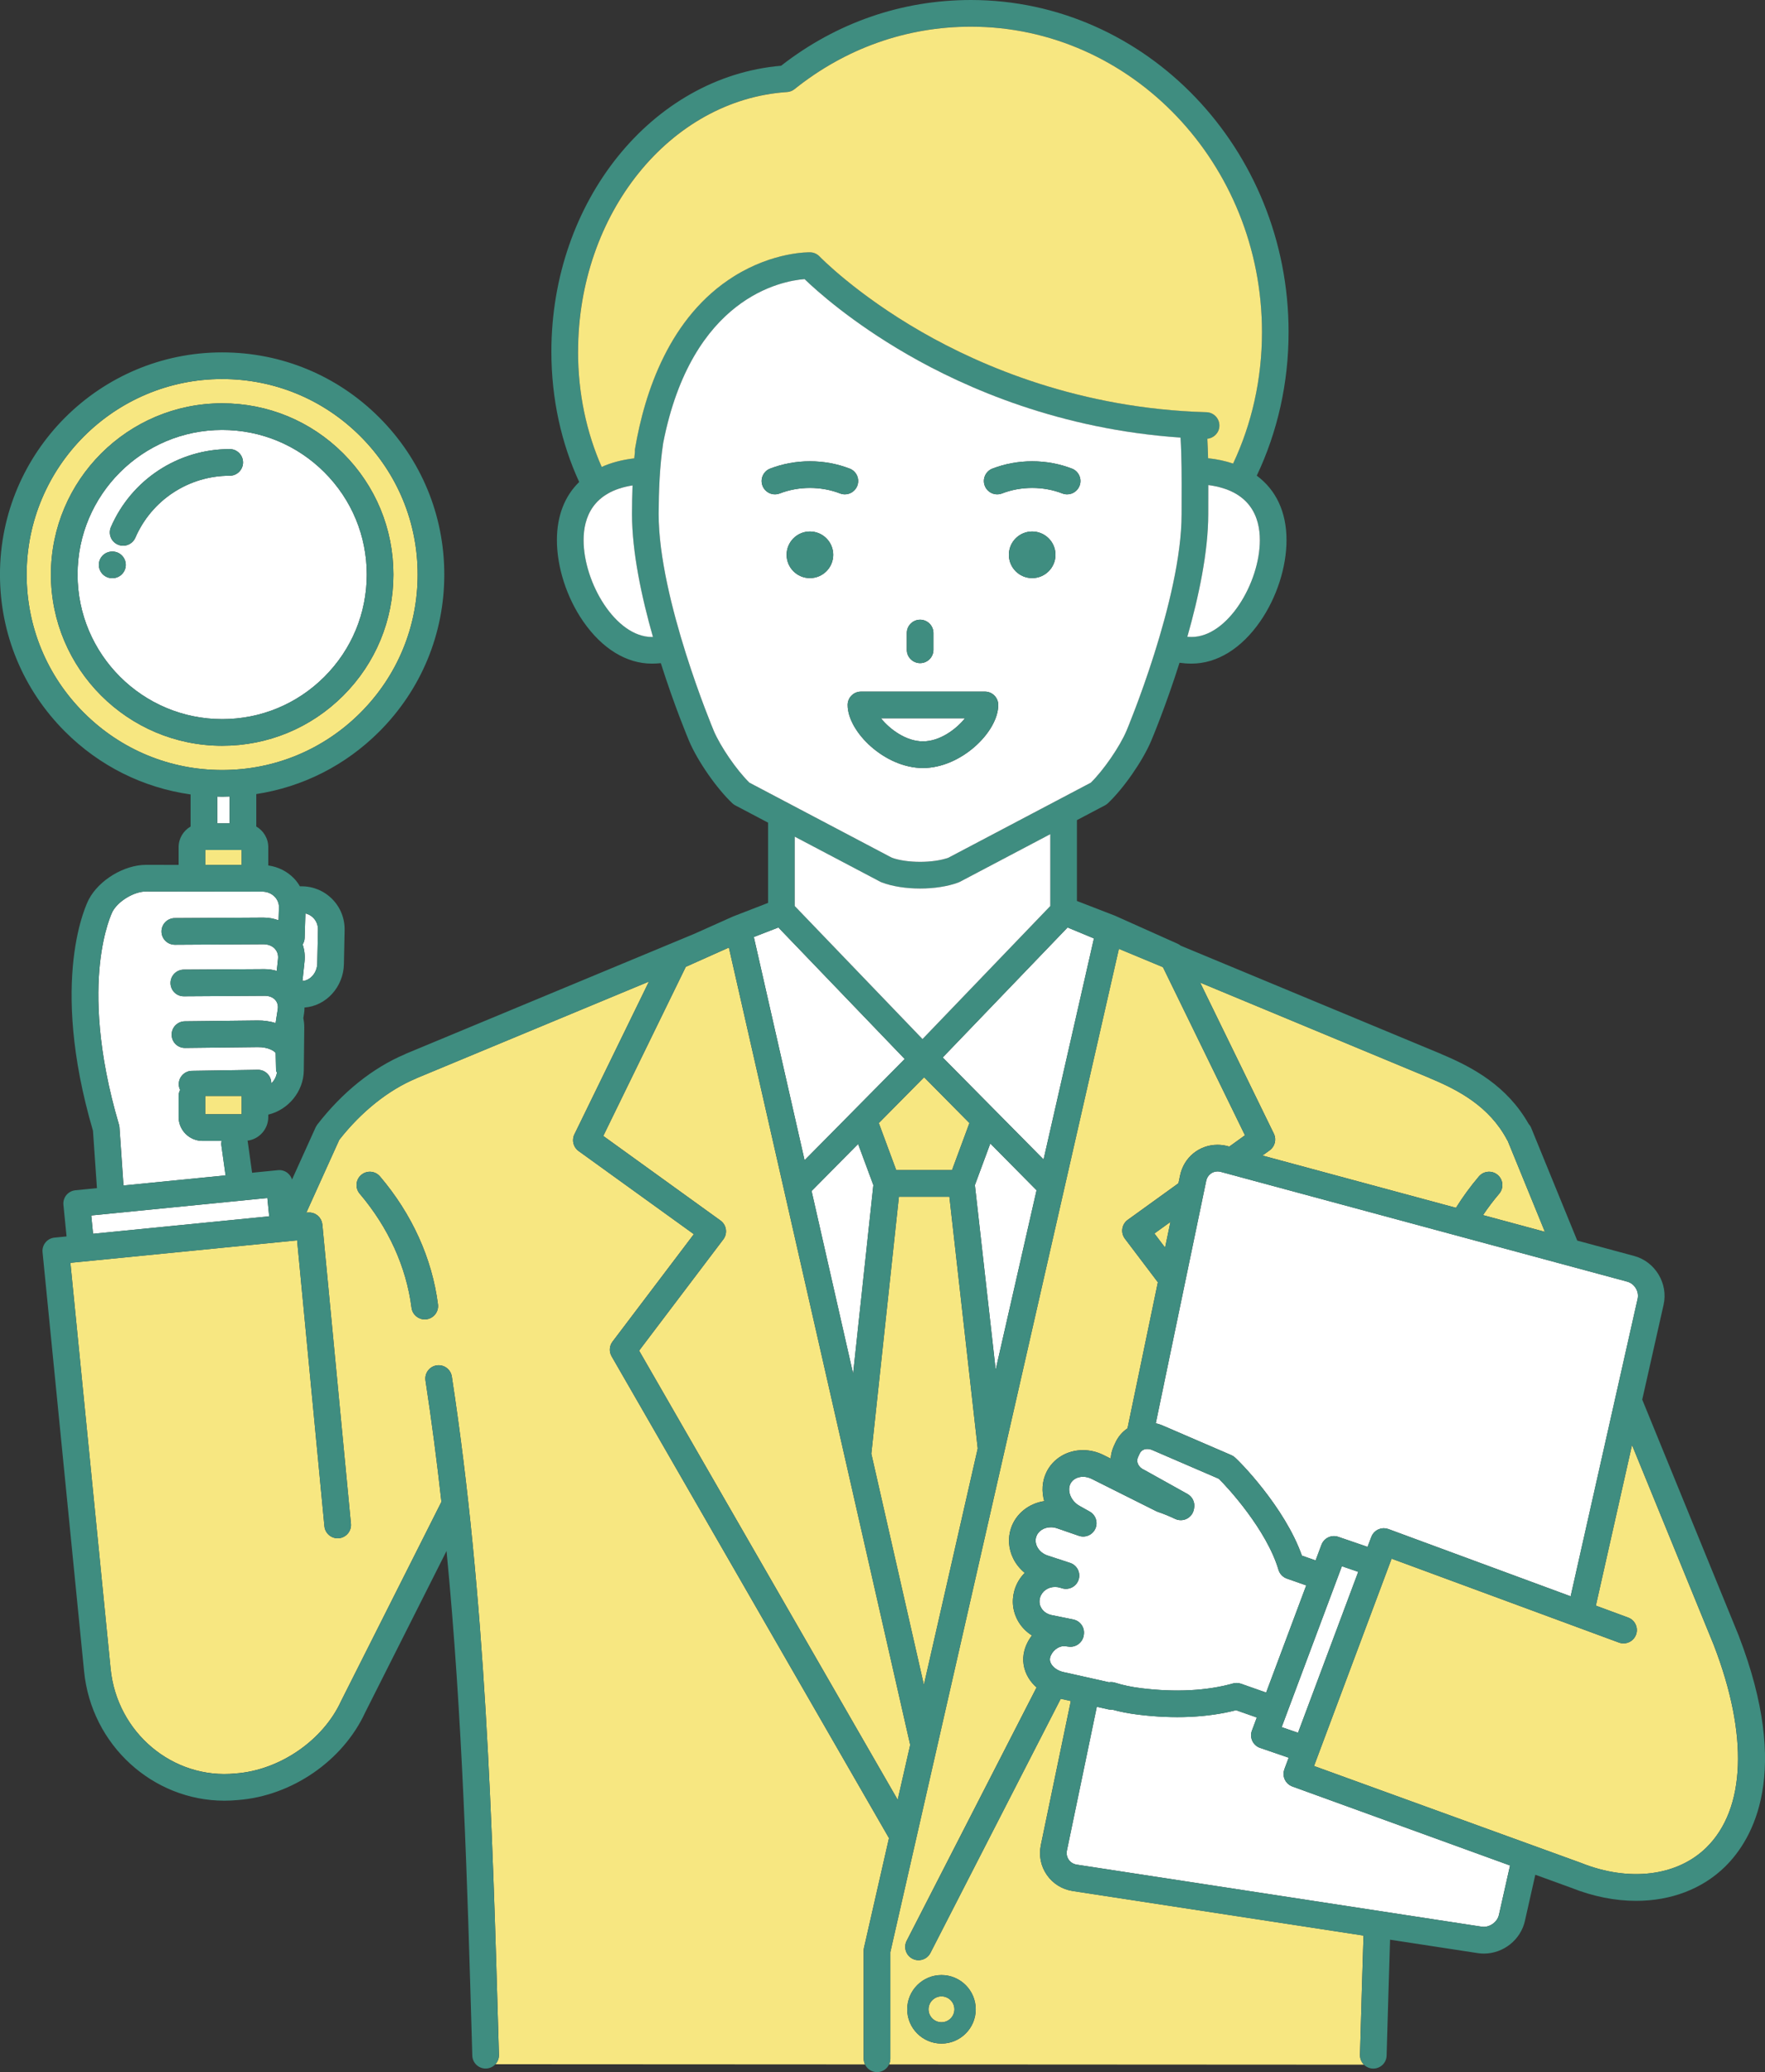 <?xml version="1.0" encoding="UTF-8"?><svg id="_レイヤー_2" xmlns="http://www.w3.org/2000/svg" viewBox="0 0 139.245 163.48"><rect x="0" y="0" width="139.245" height="163.48" fill="#333333" stroke="none"/><defs><style>.cls-1{fill:#f7e781;}.cls-2{fill:#fff;}.cls-3{fill:#3f8d80;}</style></defs><g id="_具"><path class="cls-2" d="M18.118,64.958v-2.117c-.196.006-.393.014-.59.014h-.001c-.13,0-.258-.007-.387-.009l-0,2.112h.978Z"/><path class="cls-1" d="M6.62,56.235c2.913,2.913,6.787,4.518,10.906,4.518h.001c4.12,0,7.992-1.604,10.905-4.517,2.913-2.913,4.518-6.786,4.517-10.906 0-4.12-1.604-7.993-4.517-10.907-2.913-2.913-6.787-4.518-10.907-4.518-8.505.001-15.424,6.92-15.424,15.424 0,4.12,1.605,7.994,4.518,10.907ZM17.526,31.819h.001c3.61,0,7.002,1.405,9.554,3.957,2.551,2.552,3.957,5.944,3.956,9.553-0,3.609-1.405,7.001-3.957,9.553-2.552,2.551-5.944,3.956-9.551,3.956h-.001c-7.449-0-13.51-6.061-13.51-13.511.001-7.449,6.061-13.509,13.509-13.509Z"/><path class="cls-2" d="M6.119,45.328c0,6.29,5.117,11.408,11.408,11.408h.001c3.046 0,5.91-1.186,8.065-3.341,2.155-2.155,3.341-5.019,3.341-8.066 0-3.047-1.186-5.912-3.341-8.066-2.154-2.155-5.019-3.341-8.066-3.341-6.29-0-11.407,5.117-11.408,11.406ZM8.872,45.617h-.009l-.023-0c-.581-.005-1.047-.48-1.042-1.06.005-.581.473-1.04,1.06-1.042l.023 0c.581.005,1.047.48,1.042,1.06-.005.577-.475,1.042-1.051,1.042ZM18.12,35.431h.003c.581 0,1.051.471,1.051,1.052-0.0.581-.471,1.051-1.051,1.051h-.003c-3.234,0-6.155,1.918-7.441,4.887-.172.397-.559.634-.965.634-.14,0-.281-.028-.417-.087-.533-.231-.778-.85-.547-1.382,1.62-3.739,5.298-6.154,9.37-6.154Z"/><path class="cls-3" d="M17.527,58.838h.001c3.608,0,7-1.405,9.551-3.956,2.552-2.552,3.957-5.944,3.957-9.553 0-3.608-1.405-7.001-3.956-9.553-2.552-2.552-5.944-3.957-9.554-3.957h-.001c-7.448,0-13.508,6.06-13.509,13.509,0,7.449,6.061,13.51,13.51,13.511ZM25.594,37.263c2.154,2.155,3.341,5.019,3.341,8.066-0,3.047-1.187,5.912-3.341,8.066-2.155,2.154-5.018,3.341-8.065,3.341h-.001c-6.29-0-11.408-5.118-11.408-11.408.001-6.29,5.118-11.407,11.408-11.406,3.047,0,5.912,1.187,8.066,3.341Z"/><rect class="cls-1" x="16.194" y="67.061" width="2.868" height="1.18"/><path class="cls-3" d="M9.297,42.968c.136.059.278.087.417.087.406,0,.793-.237.965-.634,1.286-2.969,4.207-4.887,7.441-4.887h.003c.58,0,1.051-.47,1.051-1.051 0-.581-.47-1.051-1.051-1.052h-.003c-4.073,0-7.751,2.415-9.37,6.154-.231.533.014,1.152.547,1.382Z"/><path class="cls-3" d="M8.881,43.514l-.023-0c-.587.002-1.055.461-1.06,1.042-.005.581.461,1.055,1.042,1.06l.023 0h.009c.576,0,1.046-.465,1.051-1.042.005-.581-.461-1.055-1.042-1.06Z"/><path class="cls-2" d="M23.876,74.519c.145.426.199.884.148,1.356l-.162,1.521c.624-.037,1.153-.653,1.168-1.38l.055-2.66c.007-.357-.123-.691-.367-.941-.172-.176-.388-.295-.625-.35l-.059,1.936c-.006.191-.066.366-.159.517Z"/><path class="cls-2" d="M17.466,90.376c-.017-.125-.008-.247.017-.364h-1.509c-1.037,0-1.881-.844-1.881-1.882l0-1.664c0-.171.045-.331.118-.474-.064-.133-.104-.28-.106-.438-.009-.58.454-1.059,1.034-1.068l5.198-.082c.581-.01,1.059.454,1.068,1.034 0.0.016-.004.032-.004.048.25-.247.421-.574.457-.929l-.075.002-.034-1.478c-.078-.146-.582-.479-1.414-.467l-5.729.066c-.589.006-1.057-.459-1.063-1.039-.007-.581.458-1.057,1.039-1.063l5.729-.066c.512-.006.996.067,1.433.201l.169-1.086c.044-.281-.02-.53-.185-.721-.191-.222-.496-.347-.856-.341l-6.36.039c-.585.01-1.054-.464-1.058-1.045-.003-.58.464-1.054,1.045-1.058l6.36-.039h.021c.331,0,.651.049.955.137l.101-.948c.041-.385-.11-.643-.245-.791-.214-.237-.535-.358-.898-.363l-6.993.04c-.588-.001-1.054-.465-1.057-1.045-.003-.58.465-1.054,1.045-1.057l6.993-.04c.416-.001.819.075,1.196.212l.031-1.006c.01-.315-.109-.617-.334-.85-.253-.261-.604-.405-.987-.406l-9.16-.012h-.002c-.946,0-2.209.76-2.651,1.596-.004.008-.705,1.398-.993,4.143-.267,2.546-.222,6.808,1.506,12.653.022.074.035.149.041.226l.317,4.58,8.053-.798-.329-2.357Z"/><rect class="cls-2" x="7.237" y="95.203" width="13.961" height="1.452" transform="translate(-9.395 1.871) rotate(-5.662)"/><polygon class="cls-1" points="19.062 86.466 16.194 86.467 16.194 86.467 16.194 87.91 19.062 87.91 19.062 86.466"/><path class="cls-1" d="M74.275,157.507c-.563,0-1.021.458-1.021,1.021,0,.563.458,1.021,1.021,1.021.563,0,1.021-.458,1.021-1.021,0-.563-.458-1.021-1.021-1.021Z"/><path class="cls-1" d="M107.291,162.116l.025-.879c.081-2.828.163-5.673.255-8.529l-22.935-3.514c-.841-.129-1.568-.58-2.047-1.269-.479-.689-.647-1.528-.474-2.361l2.363-11.361-.795-.178-10.282,20.054c-.265.516-.898.72-1.415.456-.517-.265-.721-.898-.456-1.415l10.247-19.988c-.247-.218-.462-.467-.63-.743-.405-.664-.524-1.426-.336-2.145.118-.449.327-.86.604-1.212-.427-.268-.789-.628-1.05-1.057-.459-.752-.579-1.637-.337-2.492.151-.535.437-1.009.816-1.39-.376-.308-.686-.689-.902-1.121-.384-.768-.446-1.627-.177-2.419.386-1.133,1.403-1.94,2.617-2.122-.215-.756-.175-1.566.173-2.282.521-1.072,1.627-1.739,2.887-1.739.553,0,1.112.133,1.617.386l.567.284c.02-.342.104-.688.258-1.021l.114-.246c.216-.467.548-.849.953-1.123l2.396-11.525-2.601-3.437c-.171-.226-.243-.511-.201-.79.042-.28.195-.531.424-.696l4.002-2.888.128-.615c.296-1.424,1.511-2.419,2.954-2.419.271,0,.542.036.808.108l.121.033,1.236-.892-6.472-13.267-3.475-1.445-18.031,79.158v8.412c0,.161-.039.313-.104.449l3.138.002,34.338.018c-.204-.198-.329-.475-.32-.782ZM74.275,161.231c-1.49,0-2.703-1.213-2.703-2.703,0-1.49,1.212-2.703,2.703-2.703,1.49,0,2.703,1.212,2.703,2.703,0,1.491-1.212,2.703-2.703,2.703Z"/><path class="cls-1" d="M68.138,153.898c0-.079.009-.157.026-.233l1.97-8.646-21.883-38.011c-.211-.366-.182-.822.073-1.159l6.415-8.477-9.094-6.561c-.415-.299-.554-.854-.33-1.313l5.882-12.058-18.305,7.611c-.019.009-.035.021-.054.029-2.184.908-4.336,2.628-6.073,4.847l-2.599,5.747.115-.011h.002c.001,0,.001-0.0.002-0.0.047-.005.093-.001.14 0.0.024.001.048-.002.071 0.0.046.005.09.017.135.027.022.005.046.007.068.014.037.012.07.029.105.044.027.012.056.021.082.035.026.014.049.033.073.049.032.021.065.04.094.064.018.015.033.033.05.05.032.03.065.059.093.093.015.018.026.039.039.058.026.036.053.071.074.11.014.026.023.056.036.084.015.035.033.069.044.106.011.036.015.075.023.112.006.032.016.062.019.095v.002c0.0.001 0.0.001 0.0.002l2.255,23.605c.055.578-.369,1.091-.946,1.146-.034.003-.068.005-.101.005-.536,0-.993-.407-1.045-.951l-2.155-22.555-17.886,1.773,3.174,32.027c.5,5.045,4.92,8.752,9.852,8.262.008-.001.017-.002.025-.002,3.468-.259,6.883-2.609,8.306-5.712.005-.012.011-.023.017-.035l7.898-15.682c-.356-3.198-.77-6.389-1.257-9.567-.088-.574.306-1.11.88-1.198.573-.087,1.11.306,1.198.88,2.683,17.523,3.195,35.372,3.691,52.632l.025.879c.008.287-.1.551-.282.746l29.162.015c-.065-.136-.104-.287-.104-.448v-8.53ZM33.643,104.087c-.045.006-.091.009-.135.009-.521,0-.973-.387-1.041-.918-.414-3.225-1.828-6.337-4.09-8.999-.376-.442-.322-1.106.121-1.482.443-.376,1.106-.322,1.482.121,2.526,2.973,4.107,6.463,4.573,10.093.074.576-.333,1.103-.909,1.176Z"/><polygon class="cls-1" points="91.917 98.433 92.338 96.405 91.073 97.318 91.917 98.433"/><path class="cls-1" d="M100.167,90.757l-.57.411,15.268,4.124c.535-.856,1.137-1.684,1.809-2.475.376-.442,1.04-.496,1.482-.121.442.376.496,1.039.121,1.482-.463.545-.889,1.11-1.279,1.69l4.883,1.319-2.93-7.17c-.019-.029-.039-.058-.055-.089-1.393-2.634-3.839-3.928-6.048-4.846-.019-.008-.035-.02-.054-.029l-18.111-7.53,5.815,11.92c.224.46.085,1.014-.33,1.313Z"/><polygon class="cls-2" points="78.127 90.217 76.912 93.499 78.551 108.064 81.776 93.907 78.127 90.217"/><polygon class="cls-2" points="68.901 93.502 67.699 90.256 64.028 93.968 67.304 108.377 68.901 93.502"/><polygon class="cls-2" points="67.362 87.607 67.365 87.604 71.278 83.647 71.374 83.55 61.409 73.175 59.471 73.926 63.476 91.537 67.362 87.607"/><polygon class="cls-2" points="84.224 73.175 74.373 83.431 82.33 91.477 86.302 74.039 84.224 73.175"/><polygon class="cls-1" points="76.481 88.606 72.906 84.99 69.33 88.606 70.704 92.317 75.107 92.317 76.481 88.606"/><polygon class="cls-1" points="74.9 94.42 70.917 94.42 68.741 114.694 72.887 132.93 77.135 114.281 74.9 94.42"/><path class="cls-1" d="M71.808,137.667l-14.304-62.91-3.401,1.522-6.51,13.344,9.248,6.673c.229.165.382.417.424.696.042.28-.031.565-.201.79l-6.644,8.779,20.401,35.437.987-4.332Z"/><path class="cls-3" d="M74.275,155.825c-1.49,0-2.703,1.212-2.703,2.703,0,1.491,1.212,2.703,2.703,2.703,1.49,0,2.703-1.213,2.703-2.703,0-1.49-1.212-2.703-2.703-2.703ZM74.275,159.549c-.563,0-1.021-.458-1.021-1.021,0-.563.458-1.021,1.021-1.021.563,0,1.021.458,1.021,1.021,0,.563-.458,1.021-1.021,1.021Z"/><path class="cls-3" d="M34.552,102.911c-.466-3.63-2.047-7.12-4.573-10.093-.376-.442-1.039-.496-1.482-.121-.442.376-.496,1.039-.121,1.482,2.262,2.662,3.676,5.774,4.09,8.999.068.53.52.918,1.041.918.045,0,.09-.003.135-.009.576-.074.983-.601.909-1.176Z"/><path class="cls-2" d="M101.952,140.946c-.002-.001-.003-.002-.005-.002-.001-.001-.003-.001-.005-.001-.029-.011-.053-.027-.08-.04-.036-.017-.073-.032-.107-.053-.027-.017-.05-.038-.075-.057-.03-.023-.062-.043-.088-.069-.023-.021-.041-.047-.062-.07-.024-.028-.051-.053-.072-.083-.018-.025-.031-.052-.046-.078-.019-.032-.04-.062-.055-.096-.012-.027-.019-.056-.03-.084-.013-.036-.028-.07-.037-.107-.007-.028-.008-.058-.013-.087-.006-.038-.014-.075-.016-.114-.001-.03.003-.06.004-.091.002-.039.001-.077.007-.116.005-.031.016-.061.023-.091.009-.037.015-.074.028-.11.001-.002.002-.003.002-.005.001-.001.001-.003.001-.004l.341-.911-2.257-.775c-.269-.092-.488-.289-.609-.546-.121-.257-.133-.551-.034-.817l.387-1.034-1.636-.576c-2.261.581-4.891.701-7.732.349-.732-.091-1.408-.221-2.015-.389-.028.002-.055.004-.084.003-.076,0-.153-.008-.23-.025l-.927-.207-2.356,11.33c-.055.262-.004.523.142.734s.373.349.638.39l31.943,4.894c.593.09,1.225-.346,1.355-.924l.879-3.904-17.179-6.235Z"/><path class="cls-2" d="M91.182,112.293c.214.048.425.119.628.211l5.33,2.3c.082.036.159.081.23.136.37.288,3.989,3.961,5.341,7.793l1.08.38.463-1.238c.2-.533.787-.811,1.326-.626l2.311.793.293-.782v-0l0-0.0.001-.004c.012-.033.03-.061.045-.092.016-.032.029-.067.048-.097.021-.033.047-.062.071-.093.018-.023.035-.049.055-.071.029-.031.063-.057.096-.084.019-.016.037-.035.057-.05.037-.026.077-.047.116-.068.02-.01.038-.024.058-.033.042-.019.087-.032.131-.046.02-.006.039-.016.06-.021.045-.011.092-.015.138-.02.021-.002.042-.008.063-.009.044-.002.087.003.131.007.025.002.05 0.0.075.004.037.006.073.019.11.028.032.009.063.013.095.025l14.378,5.307,5.283-23.472c.13-.579-.244-1.199-.817-1.354l-32.064-8.661c-.086-.023-.174-.035-.259-.035-.436,0-.804.306-.895.744l-3.977,19.125Z"/><path class="cls-2" d="M87.491,132.724c.161-.026.329-.014.49.038.587.191,1.281.336,2.062.433,2.698.333,5.168.205,7.231-.375.093-.026.189-.039.284-.039.118,0,.236.02.349.06l1.982.698,3.163-8.455-1.531-.539c-.318-.112-.563-.37-.659-.694-.931-3.152-4.037-6.536-4.714-7.184l-5.184-2.237c-.008-.004-.017-.007-.025-.011-.14-.065-.288-.099-.426-.099-.197,0-.463.066-.608.378l-.114.245c-.201.435.068.836.438,1.007.024.011.048.023.071.036l3.386,1.887c.393.219.603.665.522,1.108l-.017.095c-.059.321-.263.596-.553.745-.29.149-.633.155-.928.017-.493-.232-.947-.417-1.351-.55-.048-.016-.096-.035-.141-.058l-5.1-2.553c-.214-.107-.447-.163-.675-.163-.448,0-.83.212-.996.554-.277.571.05,1.368.715,1.74l.809.453c.475.266.668.851.445,1.347-.223.497-.788.741-1.302.564l-1.719-.593c-.16-.055-.325-.083-.49-.083-.537,0-.999.296-1.149.736-.087.256-.063.54.067.802.161.322.463.575.831.695l1.768.579c.548.179.85.767.675,1.317-.175.55-.76.856-1.311.687l-.14-.043c-.134-.041-.273-.062-.41-.062-.565,0-1.041.341-1.185.85-.103.365.002.651.109.826.17.279.459.473.813.545l1.705.347c.531.108.893.603.836,1.142l-.006.052c-.03.281-.173.547-.395.723-.222.175-.505.262-.787.226l-.29-.037c-.031-.004-.063-.006-.095-.006-.473,0-.965.406-1.095.905-.044.166-.011.34.098.518.181.298.538.531.954.624l3.594.804Z"/><polygon class="cls-2" points="107.154 124.013 105.864 123.571 101.114 136.266 102.404 136.709 107.154 124.013"/><path class="cls-1" d="M135.212,129.809l-6.459-15.804-2.853,12.675,2.548.941c.545.201.823.805.622,1.35-.157.425-.559.687-.986.687-.121,0-.244-.021-.364-.065l-17.934-6.619-6.12,16.358,21.015,7.628c.011.004.022.008.033.013,3.807,1.528,7.606,1.06,9.917-1.219,3.096-3.053,3.307-8.864.58-15.944Z"/><path class="cls-3" d="M137.171,129.046c-.001-.003-.003-.006-.005-.009-.001-.003-.002-.007-.003-.01l-7.603-18.604,1.685-7.486c.376-1.673-.664-3.398-2.32-3.845l-4.492-1.214-3.636-8.897c-.049-.119-.12-.222-.202-.312-1.7-2.999-4.407-4.466-6.866-5.495-.021-.01-.038-.023-.06-.032l-20.525-8.534c-.07-.057-.145-.107-.228-.145l-4.92-2.203c-.011-.005-.022-.008-.033-.013-.006-.002-.011-.006-.017-.008l-2.985-1.156v-6.378l2.212-1.166c.085-.045.163-.1.232-.166,1.246-1.179,2.745-3.34,3.413-4.919.09-.212,1.162-2.77,2.238-6.164.311.043.626.067.948.067,2.008,0,3.932-1.184,5.419-3.333,1.298-1.876,2.073-4.274,2.073-6.413,0-2.226-.833-3.962-2.347-5.083,1.642-3.462,2.511-7.313,2.511-11.328,0-14.447-11.244-26.2-25.065-26.2-5.451,0-10.621,1.793-14.972,5.187-10.189.875-18.123,10.71-18.123,22.557,0,3.737.789,7.229,2.193,10.283-1.14,1.111-1.757,2.666-1.757,4.585,0,2.14.775,4.537,2.073,6.413,1.487,2.149,3.412,3.333,5.419,3.333.238,0,.474-.014.706-.037,1.073,3.379,2.139,5.922,2.228,6.134.668,1.58,2.167,3.741,3.413,4.919.069.066.148.122.232.166l2.588,1.364v6.332l-2.731,1.058c-.006.002-.011.006-.017.008-.011.005-.022.008-.033.013l-3.029,1.356-22.771,9.468c-.025.01-.046.025-.069.037-2.551,1.081-4.941,2.999-6.917,5.556-.003.004-.005.008-.008.012-.021.028-.038.06-.057.091-.019.031-.039.061-.054.094-.002.004-.005.008-.007.012l-1.863,4.119c-.06-.196-.177-.373-.338-.505-.216-.177-.493-.261-.77-.233l-2.043.203-.34-2.439c-.004-.032-.015-.06-.022-.091.923-.12,1.639-.909,1.639-1.864v-.191c1.578-.379,2.784-1.822,2.803-3.488l.037-3.376c.003-.255-.024-.504-.075-.747l.059-.378c.024-.155.033-.309.034-.461,1.696-.12,3.072-1.61,3.11-3.43l.055-2.66c.019-.927-.324-1.799-.967-2.456-.643-.657-1.507-1.018-2.433-1.018l-.126.002c-.133-.228-.292-.443-.481-.639-.533-.55-1.25-.902-2.016-1.008v-1.442c0-.696-.381-1.304-.945-1.629v-2.561c3.658-.561,7.033-2.26,9.699-4.927,3.31-3.31,5.133-7.712,5.133-12.393 0-4.681-1.822-9.083-5.133-12.393-3.31-3.311-7.712-5.134-12.394-5.134-9.664.001-17.527,7.863-17.527,17.526 0,4.682,1.823,9.083,5.134,12.394,2.716,2.716,6.167,4.429,9.904,4.957l-0,2.532c-.564.325-.945.933-.945,1.63v1.396l-2.565-.003h-.005c-1.724,0-3.704,1.192-4.509,2.715-.133.251-3.198,6.261.323,18.264l.313,4.527-1.702.169c-.578.057-1.0.572-.942,1.15l.247,2.491-.952.094c-.277.028-.533.164-.709.38-.177.216-.261.493-.233.77l3.278,33.073c.578,5.828,5.432,10.201,11.069,10.201.354,0,.711-.017,1.07-.052,4.252-.323,8.282-3.099,10.039-6.914l6.415-12.736c1.264,13.035,1.641,26.146,2.008,38.934l.025.879c.016.57.484,1.021,1.05,1.021.01,0,.021-0.0.031-0.0.293-.008.554-.136.739-.335.182-.195.29-.458.282-.746l-.025-.879c-.495-17.261-1.008-35.109-3.691-52.632-.088-.574-.625-.967-1.198-.88-.574.088-.968.624-.88,1.198.487,3.178.901,6.369,1.257,9.567l-7.898,15.682c-.006.012-.011.023-.017.035-1.422,3.104-4.838,5.453-8.306,5.712-.008.001-.017.001-.025.002-4.932.489-9.352-3.218-9.852-8.262l-3.174-32.027,17.886-1.773,2.155,22.555c.052.544.51.951,1.045.951.033,0,.067-.001.101-.005.578-.055,1.002-.569.946-1.146l-2.255-23.605c-0-.001-0-.001-0-.002v-.002c-.003-.033-.013-.063-.019-.095-.007-.038-.012-.076-.023-.112-.011-.037-.029-.071-.044-.106-.012-.028-.021-.058-.036-.084-.021-.039-.048-.075-.074-.11-.014-.019-.024-.04-.039-.058-.028-.034-.061-.063-.093-.093-.017-.016-.032-.035-.05-.05-.029-.024-.063-.043-.094-.064-.025-.016-.047-.035-.073-.049-.026-.014-.055-.023-.082-.035-.035-.015-.069-.033-.105-.044-.022-.007-.045-.009-.068-.014-.045-.011-.089-.023-.135-.027-.023-.002-.047.001-.071-0-.046-.002-.092-.005-.14-0-.001,0-.001 0-.002 0h-.002l-.115.011,2.599-5.747c1.737-2.22,3.89-3.94,6.073-4.847.019-.008.036-.02.054-.029l18.305-7.611-5.882,12.058c-.224.46-.085,1.014.33,1.313l9.094,6.561-6.415,8.477c-.255.337-.283.793-.073,1.159l21.883,38.011-1.97,8.646c-.017.077-.026.155-.026.233v8.53c0,.161.039.312.104.448.169.356.528.603.948.603.419,0,.778-.247.947-.602.065-.137.104-.288.104-.449v-8.412l18.031-79.158,3.475,1.445,6.472,13.267-1.236.892-.121-.033c-.265-.072-.537-.108-.808-.108-1.443,0-2.657.995-2.954,2.419l-.128.615-4.002,2.888c-.229.165-.382.417-.424.696-.042.28.031.565.201.79l2.601,3.437-2.396,11.525c-.405.274-.737.656-.953,1.123l-.114.246c-.154.333-.238.679-.258,1.021l-.567-.284c-.504-.253-1.064-.386-1.617-.386-1.26,0-2.366.666-2.887,1.739-.347.716-.388,1.526-.173,2.282-1.214.182-2.231.989-2.617,2.122-.27.792-.207,1.651.177,2.419.216.432.526.814.902,1.121-.379.381-.665.855-.816,1.39-.241.854-.122,1.739.337,2.492.261.429.623.789,1.05,1.057-.277.352-.487.763-.604,1.212-.188.719-.069,1.48.336,2.145.169.277.383.525.63.743l-10.247,19.988c-.265.517-.061,1.15.456,1.415.517.264,1.15.061,1.415-.456l10.282-20.054.795.178-2.363,11.361c-.173.833-.005,1.671.474,2.361.479.69,1.206,1.14,2.047,1.269l22.935,3.514c-.092,2.856-.173,5.7-.255,8.529l-.025.879c-.009.306.117.583.32.782.182.177.426.292.7.299.01 0.0.021 0.0.031 0.0.566,0,1.034-.451,1.05-1.021l.025-.879c.079-2.742.158-5.5.246-8.268l6.915,1.059c.159.024.321.037.482.037,1.543,0,2.906-1.084,3.242-2.578l.82-3.642,2.826,1.026c1.732.693,3.474,1.033,5.129,1.033,2.728-0,5.218-.924,7.031-2.712,2.186-2.156,5.231-7.389,1.062-18.204ZM124.715,146.972c-.011-.004-.022-.008-.033-.013l-21.015-7.628,6.12-16.358,17.934,6.619c.12.044.243.065.364.065.428,0,.83-.263.986-.687.201-.545-.077-1.149-.622-1.35l-2.548-.941,2.853-12.675,6.459,15.804c2.727,7.08,2.516,12.891-.58,15.944-2.311,2.279-6.11,2.746-9.917,1.219ZM116.897,152.01l-31.943-4.894c-.265-.041-.491-.179-.638-.39s-.197-.471-.142-.734l2.356-11.33.927.207c.076.017.153.025.23.025.029.001.056-.001.084-.003.607.168,1.283.298,2.015.389,2.84.352,5.471.232,7.732-.349l1.636.576-.387,1.034c-.1.266-.087.561.034.817.121.257.341.453.609.546l2.257.775-.341.911c-.001.001-.001.003-.001.004-.001.002-.002.003-.002.005-.013.036-.019.073-.028.11-.007.03-.018.061-.023.091-.006.039-.005.077-.007.116-.001.03-.006.061-.004.091.002.039.01.076.016.114.005.029.006.059.013.087.009.037.024.071.037.107.01.028.017.057.03.084.015.033.036.064.055.096.016.026.029.054.046.078.021.03.048.055.072.083.021.023.039.048.062.07.027.025.059.046.088.069.025.019.048.04.075.057.033.021.071.036.107.053.027.013.052.029.08.04.001.001.003.001.005.001.002.001.003.002.005.002l17.179,6.235-.879,3.904c-.13.578-.762,1.014-1.355.924ZM82.943,131.295c-.108-.178-.141-.352-.098-.518.131-.499.622-.905,1.095-.905.032,0,.064.002.095.006l.29.037c.281.035.565-.051.787-.226.222-.175.365-.441.395-.723l.006-.052c.058-.539-.304-1.034-.836-1.142l-1.705-.347c-.354-.072-.643-.266-.813-.545-.107-.175-.212-.461-.109-.826.144-.508.62-.85,1.185-.85.138,0,.276.021.41.062l.14.043c.551.169,1.136-.137,1.311-.687.175-.55-.127-1.137-.675-1.317l-1.768-.579c-.367-.12-.67-.374-.831-.695-.131-.262-.154-.546-.067-.802.15-.44.612-.736,1.149-.736.165,0,.33.028.49.083l1.719.593c.514.177,1.079-.067,1.302-.564.223-.497.029-1.081-.445-1.347l-.809-.453c-.665-.372-.992-1.169-.715-1.74.166-.342.548-.554.996-.554.228,0,.462.056.675.163l5.1,2.553c.046.023.093.042.141.058.403.133.858.318,1.351.55.295.138.638.133.928-.017.29-.149.494-.425.553-.745l.017-.095c.081-.443-.129-.889-.522-1.108l-3.386-1.887c-.023-.013-.047-.025-.071-.036-.37-.171-.638-.572-.438-1.007l.114-.245c.145-.313.41-.378.608-.378.139,0,.286.034.426.099.008.004.017.008.025.011l5.184,2.237c.677.648,3.783,4.032,4.714,7.184.096.324.341.582.659.694l1.531.539-3.163,8.455-1.982-.698c-.113-.04-.231-.06-.349-.06-.095,0-.191.013-.284.039-2.063.579-4.533.708-7.231.375-.781-.097-1.475-.242-2.062-.433-.162-.052-.33-.064-.49-.038l-3.594-.804c-.416-.093-.772-.326-.954-.624ZM91.917,98.433l-.843-1.115,1.265-.913-.422,2.027ZM95.159,93.168c.091-.438.459-.744.895-.744.086,0,.173.012.259.035l32.064,8.661c.573.155.947.775.817,1.354l-5.283,23.472-14.378-5.307c-.031-.012-.063-.016-.095-.025-.037-.01-.073-.023-.11-.028-.025-.004-.05-.002-.075-.004-.044-.004-.088-.009-.131-.007-.022.001-.042.007-.063.009-.046.005-.093.009-.138.02-.02.005-.039.014-.06.021-.044.014-.089.026-.131.046-.02.009-.038.023-.058.033-.039.021-.08.042-.116.068-.02.015-.038.033-.057.05-.033.027-.066.053-.096.084-.02.022-.036.047-.055.071-.024.031-.05.059-.071.093-.019.03-.032.064-.048.097-.015.031-.033.059-.045.092l-.001.004-0.0 0v0l-.293.782-2.311-.793c-.539-.185-1.126.093-1.326.626l-.463,1.238-1.08-.38c-1.352-3.832-4.971-7.505-5.341-7.793-.071-.055-.148-.101-.23-.136l-5.33-2.3c-.202-.092-.413-.163-.628-.211l3.977-19.125ZM100.496,89.444l-5.815-11.92,18.111,7.53c.018.009.034.021.054.029,2.209.918,4.656,2.212,6.048,4.846.017.031.036.06.055.089l2.93,7.17-4.883-1.319c.391-.58.816-1.144,1.279-1.69.376-.442.322-1.106-.121-1.482-.442-.376-1.106-.322-1.482.121-.672.79-1.274,1.618-1.809,2.475l-15.268-4.124.57-.411c.415-.299.554-.854.33-1.313ZM70.821,141.999l-20.401-35.437,6.644-8.779c.171-.226.243-.511.201-.79-.042-.28-.195-.531-.424-.696l-9.248-6.673,6.51-13.344,3.401-1.522,14.304,62.91-.987,4.332ZM62.68,7.031c4.027-3.225,8.839-4.929,13.915-4.929,12.662,0,22.963,10.81,22.963,24.097,0,3.745-.816,7.26-2.277,10.372-.602-.202-1.261-.344-1.975-.421-.012-.518-.031-1.027-.06-1.538.522-.049.938-.475.953-1.012.016-.58-.441-1.064-1.021-1.081-9.954-.282-17.715-3.602-22.474-6.337-5.174-2.974-8.024-5.923-8.051-5.952-.192-.202-.457-.319-.736-.326-.119-.004-2.909-.047-6.014,1.894-5.08,3.175-7.047,9.145-7.803,13.593-.014.084-.015.167-.01.248-.019.174-.036.348-.053.521-.96.111-1.82.34-2.571.677-1.196-2.713-1.865-5.799-1.865-9.096,0-10.871,7.243-19.869,16.49-20.484.214-.014.419-.094.587-.228ZM99.394,42.611c0,3.369-2.538,7.644-5.39,7.644-.111,0-.222-.005-.332-.013.894-3.144,1.651-6.69,1.651-9.684h0l.002-1.099c.001-.41.002-.806.002-1.192,3.321.435,4.068,2.543,4.068,4.343ZM51.962,40.56c.009-1.862.077-3.721.357-5.601,2.258-11.527,9.378-12.799,11.155-12.935.924.893,3.682,3.386,8.11,5.941,4.66,2.689,12.074,5.915,21.551,6.562.095,1.548.092,3.081.087,4.929l-.002,1.103v.001h0c0,6.725-4.295,16.975-4.338,17.077-.535,1.265-1.805,3.112-2.821,4.114l-11.243,5.925c-1.206.431-3.247.431-4.454,0l-11.243-5.925c-1.016-1.001-2.286-2.848-2.821-4.113-.043-.103-4.338-10.351-4.339-17.076ZM49.902,38.296c-.029.764-.039,1.517-.043,2.257,0,.001 0.0.002 0.0.002s-0.0.002-0.0.002c-0,2.997.758,6.548,1.653,9.694-.028.001-.056.002-.084.002-2.852,0-5.39-4.274-5.39-7.644,0-1.763.714-3.822,3.863-4.315ZM69.446,69.567c.038.02.078.038.119.054.849.321,1.938.481,3.027.481,1.089,0,2.178-.16,3.026-.48.041-.015.08-.033.119-.054l7.122-3.754v5.67l-10.08,10.495-10.08-10.495v-5.472l6.747,3.555ZM59.471,73.926l1.938-.75,9.965,10.375-.096.097-3.913,3.957c-.001.001-.001.002-.002.003l-3.887,3.931-4.004-17.611ZM67.699,90.256l1.202,3.246-1.597,14.875-3.276-14.409,3.671-3.712ZM69.33,88.606l3.576-3.616,3.575,3.616-1.374,3.711h-4.403l-1.374-3.711ZM76.912,93.499l1.215-3.282,3.649,3.691-3.225,14.157-1.64-14.566ZM68.741,114.694l2.177-20.275h3.982l2.236,19.861-4.248,18.65-4.146-18.236ZM74.373,83.431l9.851-10.256,2.078.864-3.972,17.438-7.956-8.046ZM105.864,123.571l1.29.443-4.75,12.696-1.29-.443,4.75-12.696ZM7.343,97.341l-.143-1.445,13.893-1.377.143,1.445-13.893,1.377ZM9.424,88.952c-.005-.077-.019-.152-.041-.226-1.729-5.844-1.773-10.106-1.506-12.653.288-2.744.989-4.135.993-4.143.442-.836,1.705-1.596,2.651-1.596h.002l9.16.012c.384.001.734.145.987.406.225.233.344.534.334.85l-.031,1.006c-.376-.137-.78-.213-1.196-.212l-6.993.04c-.581.003-1.049.477-1.045,1.057.003.58.469,1.044,1.057,1.045l6.993-.04c.364.005.685.127.898.363.134.148.286.406.245.791l-.101.948c-.304-.087-.624-.137-.955-.137h-.021l-6.36.039c-.581.003-1.048.477-1.045,1.058.004.58.473,1.055,1.058,1.045l6.36-.039c.36-.006.665.119.856.341.165.191.229.44.185.721l-.169,1.086c-.437-.134-.921-.207-1.433-.201l-5.729.066c-.581.007-1.046.483-1.039,1.063.007.58.474,1.045,1.063,1.039l5.729-.066c.833-.012,1.337.321,1.414.467l.034,1.478.075-.002c-.037.355-.207.682-.457.929.001-.016.004-.032.004-.048-.009-.581-.487-1.044-1.068-1.034l-5.198.082c-.581.009-1.044.487-1.034,1.068.002.157.042.305.106.438-.073.143-.118.302-.118.474l-0,1.664c0,1.037.844,1.882,1.881,1.882h1.509c-.025.117-.034.239-.017.364l.329,2.357-8.053.798-.317-4.58ZM17.527,29.904c4.12 0,7.994,1.605,10.907,4.518,2.913,2.913,4.517,6.787,4.517,10.907 0,4.12-1.604,7.993-4.517,10.906-2.913,2.913-6.786,4.517-10.905,4.517h-.001c-4.12 0-7.993-1.604-10.906-4.518-2.913-2.913-4.518-6.787-4.518-10.907,0-8.504,6.919-15.423,15.424-15.424ZM17.527,62.855h.001c.197,0,.394-.008.59-.014v2.117h-.978l0-2.112c.129.003.258.009.387.009ZM16.194,67.061l2.868-0v1.182l-2.868-.004v-1.178ZM24.719,72.416c.244.249.375.584.367.941l-.055,2.66c-.015.727-.544,1.343-1.168,1.38l.162-1.521c.05-.471-.003-.93-.148-1.356.094-.152.153-.327.159-.517l.059-1.936c.237.056.453.174.625.35ZM16.194,87.91l0-1.443v-0l2.868-0v1.444l-2.869-0Z"/><path class="cls-1" d="M45.603,27.744c0,3.297.67,6.383,1.865,9.096.751-.338,1.611-.567,2.571-.677.016-.173.033-.347.053-.521-.006-.081-.005-.164.01-.248.755-4.448,2.722-10.418,7.803-13.593,3.105-1.941,5.895-1.898,6.014-1.894.279.007.543.124.736.326.027.029,2.877,2.978,8.051,5.952,4.758,2.735,12.52,6.055,22.474,6.337.58.017,1.037.5,1.021,1.081-.015.537-.432.963-.953,1.012.029.511.048,1.02.06,1.538.714.077,1.373.219,1.975.421,1.462-3.113,2.277-6.627,2.277-10.372,0-13.287-10.301-24.097-22.963-24.097-5.076,0-9.887,1.704-13.915,4.929-.168.134-.373.214-.587.228-9.247.615-16.49,9.613-16.49,20.484Z"/><path class="cls-2" d="M51.429,50.255c.028,0,.056-.002.084-.002-.895-3.146-1.653-6.697-1.653-9.694,0-.001 0-.002 0-.002s-0-.002-0-.002c.003-.74.014-1.493.043-2.257-3.149.493-3.863,2.552-3.863,4.315,0,3.369,2.538,7.644,5.39,7.644Z"/><path class="cls-2" d="M95.326,38.268c0.0.385-.001.781-.002,1.192l-.002,1.099h0c0,2.994-.757,6.54-1.651,9.684.11.007.22.013.332.013,2.852,0,5.39-4.274,5.39-7.644,0-1.8-.746-3.908-4.068-4.343Z"/><path class="cls-2" d="M62.699,71.483l10.08,10.495,10.08-10.495v-5.67l-7.122,3.754c-.038.02-.078.038-.119.054-.848.32-1.938.48-3.026.48-1.089,0-2.178-.16-3.027-.481-.041-.015-.08-.033-.119-.054l-6.747-3.555v5.472Z"/><path class="cls-2" d="M72.814,58.492c1.336,0,2.625-.961,3.316-1.824h-6.632c.691.863,1.979,1.824,3.316,1.824Z"/><path class="cls-2" d="M56.3,57.636c.535,1.265,1.805,3.112,2.821,4.113l11.243,5.925c1.206.431,3.248.431,4.454,0l11.243-5.925c1.016-1.001,2.286-2.848,2.821-4.114.043-.103,4.338-10.352,4.338-17.077h0v-.001l.002-1.103c.005-1.848.009-3.381-.087-4.929-9.477-.646-16.891-3.873-21.551-6.562-4.427-2.555-7.186-5.048-8.11-5.941-1.778.136-8.897,1.408-11.155,12.935-.28,1.88-.348,3.74-.357,5.601 0,6.725,4.295,16.973,4.339,17.076ZM72.814,60.595c-3.004,0-5.941-2.85-5.941-4.978,0-.581.471-1.051,1.051-1.051h9.78c.581,0,1.051.471,1.051,1.051,0,2.127-2.937,4.978-5.941,4.978ZM79.592,43.772c0-1.016.823-1.839,1.839-1.839,1.015,0,1.839.824,1.839,1.839,0,1.016-.824,1.839-1.839,1.839-1.016,0-1.839-.824-1.839-1.839ZM73.642,49.944v1.324c0,.581-.471,1.051-1.051,1.051s-1.051-.471-1.051-1.051v-1.324c0-.581.471-1.051,1.051-1.051s1.051.471,1.051,1.051ZM63.896,45.611c-1.015,0-1.839-.824-1.839-1.839,0-1.016.824-1.839,1.839-1.839,1.016,0,1.839.824,1.839,1.839,0,1.016-.823,1.839-1.839,1.839ZM78.296,36.97c.995-.382,2.05-.576,3.135-.576,1.086,0,2.14.194,3.135.576.542.208.812.817.604,1.358-.161.418-.559.674-.981.674-.125,0-.253-.023-.377-.07-.753-.289-1.554-.436-2.381-.436-.827,0-1.628.147-2.381.436-.541.208-1.15-.062-1.358-.604-.208-.542.062-1.15.604-1.358ZM60.761,36.97c.995-.382,2.05-.576,3.135-.576,1.086,0,2.14.194,3.135.576.542.208.812.817.604,1.358-.161.418-.559.674-.981.674-.125,0-.253-.023-.377-.07-.753-.289-1.554-.436-2.381-.436s-1.628.147-2.381.436c-.541.208-1.15-.062-1.358-.604-.208-.542.062-1.15.604-1.358Z"/><path class="cls-3" d="M63.896,41.933c-1.015,0-1.839.824-1.839,1.839,0,1.016.824,1.839,1.839,1.839,1.016,0,1.839-.824,1.839-1.839,0-1.016-.823-1.839-1.839-1.839Z"/><path class="cls-3" d="M61.515,38.932c.753-.289,1.554-.436,2.381-.436s1.628.147,2.381.436c.124.048.252.07.377.07.422,0,.821-.256.981-.674.208-.542-.062-1.15-.604-1.358-.995-.382-2.049-.576-3.135-.576-1.086,0-2.14.194-3.135.576-.542.208-.812.817-.604,1.358.208.542.817.812,1.358.604Z"/><path class="cls-3" d="M83.27,43.772c0-1.016-.824-1.839-1.839-1.839-1.016,0-1.839.824-1.839,1.839,0,1.016.823,1.839,1.839,1.839,1.015,0,1.839-.824,1.839-1.839Z"/><path class="cls-3" d="M79.049,38.932c.754-.289,1.555-.436,2.381-.436.827,0,1.628.147,2.381.436.124.048.252.07.377.07.422,0,.821-.256.981-.674.208-.542-.062-1.15-.604-1.358-.995-.382-2.049-.576-3.135-.576-1.085,0-2.14.194-3.135.576-.542.208-.813.816-.604,1.358.208.542.817.812,1.358.604Z"/><path class="cls-3" d="M72.591,48.893c-.581,0-1.051.471-1.051,1.051v1.324c0,.581.471,1.051,1.051,1.051s1.051-.471,1.051-1.051v-1.324c0-.581-.471-1.051-1.051-1.051Z"/><path class="cls-3" d="M77.704,54.565h-9.78c-.581,0-1.051.471-1.051,1.051,0,2.127,2.937,4.978,5.941,4.978,3.004,0,5.941-2.85,5.941-4.978,0-.581-.471-1.051-1.051-1.051ZM72.814,58.492c-1.336,0-2.625-.961-3.316-1.824h6.632c-.691.863-1.979,1.824-3.316,1.824Z"/></g></svg>